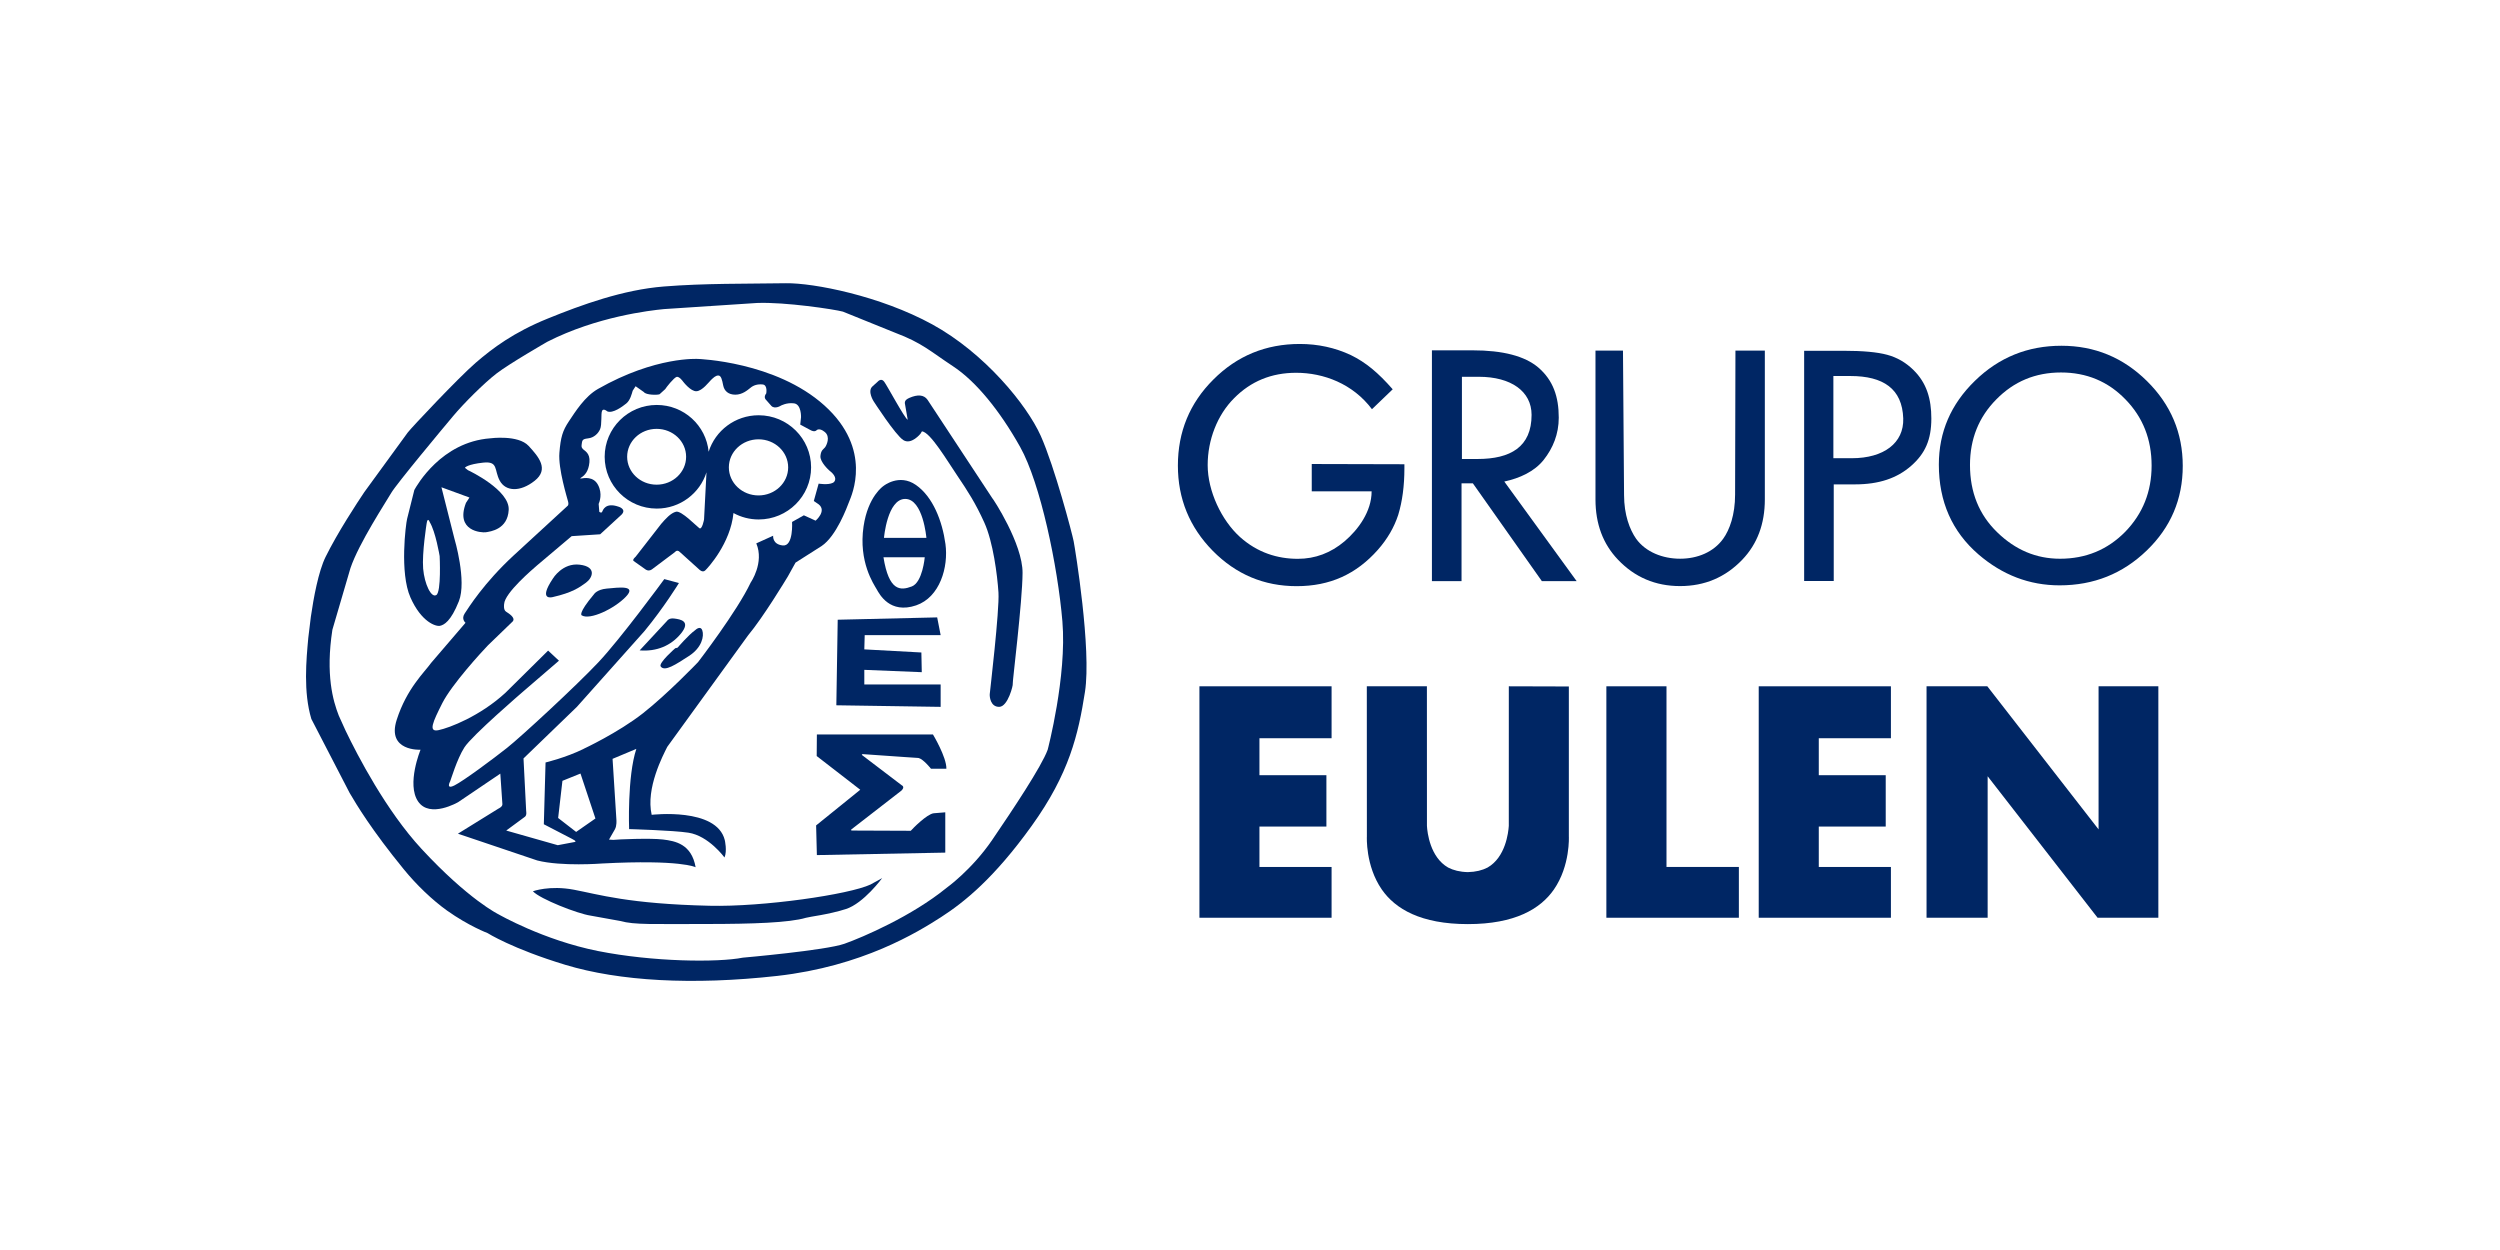 <?xml version="1.0" encoding="UTF-8"?>
<!-- Generated by Pixelmator Pro 3.6.11 -->
<svg width="472" height="236" viewBox="0 0 472 236" xmlns="http://www.w3.org/2000/svg">
    <g id="Capa-1">
        <g id="Agrupar">
            <path id="Trazado" fill="#002664" stroke="none" d="M 166.893 101.554 C 166.893 101.554 167.519 94.197 170.905 94.197 C 174.282 94.197 174.904 101.554 174.904 101.554 L 166.893 101.554 Z M 172.15 110.721 C 169.952 111.564 167.824 111.572 166.799 105.212 L 174.591 105.212 C 174.591 105.212 174.184 109.936 172.15 110.721 M 178.501 102.709 C 177.903 98.36 176.129 93.794 172.931 91.564 C 169.745 89.343 166.799 91.756 166.799 91.756 C 166.799 91.756 163.881 93.66 163.039 99.389 C 162.055 106.099 164.984 110.314 165.517 111.254 C 166.046 112.186 168.007 115.974 172.964 114.294 C 177.456 112.756 179.096 107.059 178.501 102.709"/>
            <path id="path1" fill="#002664" stroke="none" d="M 158.16 117.004 L 176.939 116.564 L 177.594 119.913 L 163.255 119.913 L 163.182 122.603 L 173.956 123.189 L 174.03 126.908 L 163.182 126.468 L 163.182 129.231 L 177.594 129.231 L 177.594 133.455 L 157.9 133.158 L 158.16 117.004 Z"/>
            <path id="path2" fill="#002664" stroke="none" d="M 154.226 138.663 L 176.141 138.663 C 176.141 138.663 178.729 142.964 178.676 145.137 L 175.771 145.137 C 175.771 145.137 174.327 143.322 173.444 143.115 L 162.937 142.382 C 162.937 142.382 162.47 142.395 162.893 142.663 L 170.249 148.262 C 170.249 148.262 170.929 148.535 170.197 149.259 L 160.74 156.591 C 160.74 156.591 160.5 156.819 160.952 156.807 L 171.954 156.852 C 172.308 156.437 175.014 153.686 176.284 153.544 L 178.469 153.365 L 178.469 160.974 L 154.226 161.442 L 154.083 155.839 L 162.417 149.104 L 154.193 142.74 L 154.226 138.663 Z"/>
            <path id="path3" fill="#002664" stroke="none" d="M 100.612 168.273 C 100.612 168.273 103.725 167.106 108.36 167.98 C 113.003 168.855 118.634 170.658 133.966 171.008 C 144.086 171.244 160.341 168.888 164.362 166.992 L 166.555 165.783 C 166.555 165.783 163.047 170.568 159.69 171.63 C 156.325 172.696 152.887 173.059 152.163 173.278 C 149.005 174.218 141.99 174.446 133.584 174.45 C 123.236 174.45 119.757 174.625 117.165 173.893 L 111.505 172.871 C 109.027 172.505 101.967 169.734 100.612 168.273"/>
            <path id="path4" fill="#002664" stroke="none" d="M 197.801 141.552 C 196.645 144.722 191.193 152.905 187.319 158.589 C 183.441 164.261 178.676 167.651 178.676 167.651 C 172.174 172.949 162.962 176.928 159.418 178.186 C 155.866 179.435 140.249 180.806 140.249 180.806 C 135.553 181.738 123.269 181.62 112.897 179.553 C 102.525 177.478 94.118 172.623 94.118 172.623 C 94.118 172.623 88.491 169.889 79.596 160.282 C 72.907 153.059 67.515 142.663 65.245 137.943 L 63.963 135.111 C 62.864 132.295 61.452 127.388 62.754 118.904 L 66.164 107.267 C 67.747 102.567 72.882 94.763 73.859 93.07 C 74.843 91.377 83.584 80.896 85.549 78.556 C 87.514 76.204 91.335 72.379 93.736 70.524 C 96.132 68.668 103.343 64.522 103.343 64.522 C 112.685 59.769 122.675 58.622 125.352 58.357 L 142.926 57.202 C 148.171 56.99 157.607 58.406 159.145 58.837 L 169.017 62.829 C 174.099 64.742 175.629 66.316 179.942 69.16 C 184.259 71.997 188.788 77.563 192.609 84.395 C 196.434 91.215 199.705 106.937 200.58 117.313 C 201.455 127.685 197.801 141.552 197.801 141.552 M 202.708 102.193 C 202.435 100.773 199.103 88.106 196.482 82.263 C 193.858 76.424 185.891 66.654 176.011 61.242 C 166.128 55.834 153.587 53.405 148.391 53.474 C 140.908 53.592 133.038 53.474 125.352 54.089 C 117.649 54.699 109.845 57.531 103.396 60.152 C 96.958 62.764 93.028 65.722 89.801 68.501 C 86.578 71.289 77.736 80.676 76.98 81.66 L 68.785 92.907 C 67.422 94.93 63.707 100.602 61.473 105.139 C 60.118 107.881 59.198 112.915 58.689 116.451 L 58.205 120.426 C 57.823 124.589 57.253 130.643 58.783 135.738 L 66.001 149.69 C 67.312 151.932 70.152 156.677 76.215 164.099 C 78.644 167.089 81.647 169.946 84.393 171.911 C 88.503 174.833 92.043 176.163 92.043 176.163 C 92.043 176.163 96.686 179.113 106.777 182.173 C 116.884 185.225 130.699 186.047 146.751 184.252 C 162.799 182.446 173.232 176.009 177.651 173.168 C 182.074 170.32 187.693 165.795 194.79 155.912 C 201.89 146.032 203.583 138.663 204.84 130.635 C 206.097 122.611 202.981 103.609 202.708 102.193"/>
            <path id="path5" fill="#002664" stroke="none" d="M 165.729 72.041 C 165.729 72.041 166.36 71.309 166.917 72.041 C 167.487 72.778 170.811 79.016 171.377 79.256 L 170.917 76.603 C 170.766 75.944 170.73 75.549 171.686 75.122 C 173.2 74.458 174.424 74.483 175.124 75.488 L 187.319 94.018 C 187.429 94.051 193.101 102.669 193.06 108.174 C 193.028 113.671 191.103 129.056 191.205 129.134 C 191.319 129.199 190.33 133.439 188.645 133.455 C 186.969 133.467 186.823 131.473 186.863 131.058 C 186.896 130.631 188.719 115.214 188.511 111.881 C 188.296 108.557 187.494 102.319 185.846 98.677 C 184.198 95.027 182.729 92.753 180.764 89.843 C 178.798 86.938 175.649 81.608 174.066 81.433 L 173.79 81.888 C 173.79 81.888 172.04 84.065 170.534 83.081 C 169.025 82.1 164.96 75.793 164.96 75.793 C 164.96 75.793 163.702 73.868 164.72 72.953 L 165.729 72.041 Z"/>
            <path id="path6" fill="#002664" stroke="none" d="M 82.379 112.341 C 81.427 112.947 80.141 110.294 79.889 107.352 C 79.657 104.402 80.548 98.832 80.548 98.832 C 80.743 97.497 81.122 98.559 81.122 98.559 C 82.241 100.358 83.006 104.996 83.006 104.996 C 83.006 104.996 83.34 111.747 82.379 112.341 M 99.803 84.187 C 97.825 82.043 92.564 82.755 92.564 82.755 C 83.323 83.439 78.689 91.674 78.229 92.5 L 76.862 97.957 C 76.622 98.909 75.417 108.133 77.496 112.809 C 79.563 117.476 82.318 118.318 83.067 118.155 C 83.803 117.997 85.105 117.366 86.635 113.517 C 88.165 109.672 85.801 101.717 85.801 101.717 L 83.344 91.996 L 88.633 93.933 L 87.974 94.942 C 85.923 100.272 90.883 100.61 91.738 100.488 C 92.588 100.349 95.856 99.963 96.043 96.26 C 96.238 92.557 88.731 88.936 88.357 88.777 L 87.783 88.33 C 87.783 88.24 88.324 87.662 91.225 87.345 C 94.143 87.036 93.256 88.741 94.362 90.767 C 95.473 92.789 98.195 92.952 100.95 90.767 C 103.701 88.586 101.715 86.258 99.803 84.187"/>
            <path id="path7" fill="#002664" stroke="none" d="M 157.257 91.149 C 156.346 91.613 154.559 91.308 154.559 91.308 L 153.648 94.588 L 154.559 95.214 C 156.154 96.468 153.986 98.303 153.986 98.303 L 151.768 97.29 L 149.542 98.543 C 149.542 98.543 149.835 103.177 147.805 102.982 C 145.778 102.787 145.97 101.147 145.97 101.147 L 142.788 102.587 C 144.33 106.241 141.734 109.977 141.734 109.977 C 139.17 115.429 131.793 125.008 131.793 125.008 C 131.793 125.008 126.052 131.005 121.373 134.68 C 116.689 138.346 110.175 141.385 110.175 141.385 L 110.175 141.398 C 106.805 143.05 103.001 143.957 103.001 143.957 L 102.675 155.619 L 108.002 158.382 C 108.917 158.821 108.588 158.951 108.588 158.951 L 105.308 159.574 L 95.575 156.807 L 99.07 154.231 C 99.506 153.959 99.343 153.149 99.343 153.149 L 98.838 143.192 L 108.917 133.455 L 121.682 119.144 C 125.376 114.664 128.184 110.074 128.184 110.074 L 125.421 109.334 C 125.149 109.724 117.169 120.581 113.007 125.008 C 108.84 129.443 98.338 139.139 95.726 141.202 C 93.121 143.269 87.518 147.432 85.801 148.286 C 84.088 149.145 84.996 147.505 84.996 147.505 C 85.105 147.281 86.253 143.355 87.673 141.117 C 89.093 138.875 98.81 130.525 98.81 130.525 L 105.532 124.739 L 103.485 122.831 L 95.416 130.81 C 90.631 135.213 84.837 137.43 82.811 137.849 C 80.784 138.285 81.724 136.303 83.506 132.755 C 85.301 129.215 90.94 123.071 92.108 121.858 L 96.816 117.309 C 97.361 116.609 96.076 115.836 95.538 115.478 C 94.993 115.128 95.18 114.042 95.18 114.042 C 95.266 111.946 100.665 107.389 101.373 106.766 L 107.933 101.224 L 113.312 100.874 L 117.344 97.167 C 118.37 96.105 116.766 95.658 116.766 95.658 C 114.292 94.799 113.825 96.329 113.682 96.634 C 113.54 96.94 113.149 96.634 113.149 96.634 L 113.027 95.145 C 113.19 94.755 113.788 93.221 112.905 91.548 C 112.022 89.868 110.183 90.275 109.756 90.336 C 109.32 90.401 109.772 90.132 109.772 90.132 C 110.362 89.762 111.123 89.025 111.285 87.268 C 111.452 85.506 110.346 85.123 110.02 84.745 C 109.694 84.383 109.792 84.175 109.869 83.561 C 109.963 82.95 110.228 82.865 111.147 82.743 C 112.063 82.625 112.905 81.925 113.291 81.046 C 113.682 80.171 113.418 78.055 113.682 77.543 C 113.947 77.034 114.667 77.673 114.667 77.673 C 115.704 78.096 117.487 76.786 118.248 76.171 C 118.996 75.561 119.285 74.336 119.452 73.767 L 120.001 72.92 L 121.564 74.023 C 121.967 74.601 124.139 74.601 124.526 74.434 L 125.592 73.466 C 125.779 73.144 127.224 71.309 127.745 71.158 C 128.253 71.024 128.949 72.021 128.949 72.021 C 128.949 72.021 130.402 73.946 131.508 73.864 C 132.611 73.783 133.836 72.127 134.243 71.736 C 134.658 71.346 135.089 70.894 135.614 70.894 C 136.151 70.894 136.33 71.695 136.538 72.762 C 136.745 73.824 137.527 74.515 138.833 74.515 C 140.139 74.515 141.095 73.693 141.681 73.221 C 142.259 72.733 143.028 72.489 144 72.587 C 144.961 72.688 144.668 74.271 144.668 74.271 C 144.139 74.951 144.533 75.386 144.533 75.386 L 145.64 76.643 C 146.307 77.311 147.418 76.591 147.418 76.591 C 147.418 76.591 148.533 75.964 149.925 76.155 C 151.325 76.35 151.235 78.771 151.235 78.771 L 151.084 80.163 L 152.968 81.176 C 153.79 81.652 154.128 81.27 154.128 81.27 C 154.128 81.27 154.608 80.643 155.723 81.563 C 156.83 82.478 156.053 84.073 155.768 84.456 C 155.475 84.842 155.003 84.94 154.897 86.096 C 154.799 87.247 156.537 88.798 156.537 88.798 C 158.274 90.1 157.652 90.962 157.257 91.149 M 108.775 157.067 L 105.377 154.435 L 106.187 147.42 L 109.597 146.044 L 112.417 154.532 L 108.775 157.067 Z M 155.65 76.554 C 146.438 68.253 131.822 67.769 131.822 67.769 C 131.822 67.769 123.814 67.211 112.897 73.433 C 110.402 74.853 108.608 77.75 107.412 79.536 C 106.228 81.319 105.853 82.511 105.613 85.498 C 105.365 88.5 107.082 94.002 107.257 94.702 C 107.44 95.41 107.103 95.56 107.103 95.56 L 96.991 104.854 C 91.307 110.107 88.434 114.778 87.726 115.836 C 87.034 116.898 87.889 117.582 87.889 117.582 L 81.386 125.166 C 80.182 126.883 76.797 129.956 74.892 135.921 C 72.98 141.898 79.397 141.552 79.397 141.552 C 79.397 141.552 76.711 148.046 78.937 151.314 C 81.154 154.581 86.521 151.432 86.521 151.432 L 94.46 146.065 L 94.851 151.822 C 94.891 152.327 94.098 152.669 94.098 152.669 L 86.456 157.401 L 101.422 162.451 C 106.008 163.631 113.658 163.028 113.658 163.028 C 128.603 162.243 131.333 163.736 131.333 163.736 C 130.564 159.346 127.496 158.785 125.181 158.5 C 122.87 158.207 116.567 158.471 115.794 158.569 L 114.98 158.516 L 116.087 156.587 C 116.478 155.912 116.38 154.805 116.38 154.805 L 115.652 143.269 L 120.14 141.389 C 118.402 146.647 118.777 156.534 118.777 156.534 C 118.777 156.534 127.09 156.766 129.987 157.214 C 133.812 157.804 136.786 161.893 136.786 161.893 C 137.319 160.644 136.839 158.61 136.839 158.61 C 135.301 152.384 123.037 153.837 123.037 153.837 C 121.881 148.82 125.21 142.549 125.979 141.007 L 141.225 119.974 C 144.118 116.499 148.313 109.549 148.753 108.821 L 150.197 106.221 L 155.117 103.092 C 157.92 101.204 159.898 95.8 160.329 94.689 C 160.756 93.583 164.862 84.851 155.65 76.554"/>
            <path id="path8" fill="#002664" stroke="none" d="M 104.393 109.22 C 104.393 109.22 106.195 106.217 109.45 106.612 C 112.71 107.002 111.888 109.09 110.643 110.001 C 109.41 110.909 108.042 111.889 104.393 112.719 C 104.393 112.719 101.455 113.606 104.393 109.22"/>
            <path id="path9" fill="#002664" stroke="none" d="M 112.144 112.194 C 112.144 112.194 112.665 111.307 114.533 111.128 C 116.795 110.925 120.327 110.416 118.154 112.674 C 115.989 114.929 111.342 117.146 109.821 116.174 C 109.821 116.174 109.039 115.889 112.144 112.194"/>
            <path id="path10" fill="#002664" stroke="none" d="M 120.766 122.794 L 125.954 117.211 C 125.954 117.211 126.284 116.625 127.346 116.784 C 128.412 116.927 130.479 117.232 128.587 119.584 C 126.691 121.923 123.956 123.05 120.766 122.794"/>
            <path id="path11" fill="#002664" stroke="none" d="M 127.606 122.371 L 127.936 122.269 C 127.936 122.269 129.999 119.86 131.281 118.949 C 131.281 118.949 132.253 117.997 132.599 119.038 C 132.953 120.076 132.542 122.269 130.064 123.856 C 127.586 125.451 125.499 126.871 124.742 125.834 C 124.262 125.183 127.521 122.359 127.521 122.359"/>
            <path id="path12" fill="#002664" stroke="none" d="M 143.211 93.538 C 140.118 93.538 137.608 91.166 137.608 88.24 C 137.608 85.31 140.118 82.942 143.211 82.942 C 146.295 82.942 148.806 85.31 148.806 88.24 C 148.806 91.166 146.295 93.538 143.211 93.538 M 123.969 91.507 C 120.896 91.507 118.406 89.147 118.406 86.238 C 118.406 83.325 120.896 80.969 123.969 80.969 C 127.049 80.969 129.539 83.325 129.539 86.238 C 129.539 89.147 127.049 91.507 123.969 91.507 M 143.235 78.401 C 138.8 78.401 135.048 81.302 133.791 85.29 C 133.311 80.33 129.112 76.456 124.001 76.456 C 118.569 76.456 114.162 80.839 114.162 86.238 C 114.162 91.638 118.569 96.02 124.001 96.02 C 128.404 96.02 132.131 93.135 133.384 89.176 L 132.924 98.075 C 132.924 98.075 132.558 100.109 132.029 99.715 C 131.488 99.332 128.652 96.37 127.639 96.61 C 126.622 96.85 125.604 98.018 124.831 98.909 L 119.997 105.122 C 119.997 105.122 119.367 105.635 119.607 105.9 L 121.877 107.507 C 121.877 107.507 122.414 107.954 123.069 107.507 L 127.431 104.231 C 127.431 104.231 127.814 103.69 128.326 104.195 L 131.997 107.507 C 131.997 107.507 132.623 108.182 133.136 107.706 C 133.608 107.275 137.921 102.612 138.479 96.862 C 139.891 97.635 141.51 98.075 143.235 98.075 C 148.7 98.075 153.135 93.668 153.135 88.24 C 153.135 82.808 148.7 78.401 143.235 78.401"/>
            <path id="path13" fill="#002664" stroke="none" d="M 226.451 129.573 L 251.402 129.573 L 251.402 139.379 L 237.783 139.379 L 237.783 146.358 L 250.425 146.358 L 250.425 156.054 L 237.783 156.054 L 237.783 163.684 L 251.402 163.684 L 251.402 173.27 L 226.451 173.27 L 226.451 129.573 Z"/>
            <path id="path14" fill="#002664" stroke="none" d="M 332.046 129.573 L 357.005 129.573 L 357.005 139.379 L 343.386 139.379 L 343.386 146.358 L 356.024 146.358 L 356.024 156.054 L 343.386 156.054 L 343.386 163.684 L 357.005 163.684 L 357.005 173.27 L 332.046 173.27 L 332.046 129.573 Z"/>
            <path id="path15" fill="#002664" stroke="none" d="M 296.198 129.606 L 284.865 129.573 L 284.861 155.936 C 284.776 157.181 284.255 161.844 280.853 163.793 C 279.869 164.306 278.636 164.624 277.134 164.656 C 275.617 164.624 274.396 164.306 273.407 163.793 C 270.001 161.844 269.476 157.181 269.407 155.936 L 269.399 129.573 L 258.055 129.573 L 258.067 157.91 C 258.067 157.91 257.762 163.423 260.883 167.936 C 263.43 171.614 268.276 174.471 277.126 174.471 L 277.134 174.471 C 285.988 174.471 290.831 171.614 293.378 167.936 C 296.495 163.423 296.198 157.91 296.198 157.91 L 296.198 129.606 Z"/>
            <path id="path16" fill="#002664" stroke="none" d="M 303.282 129.573 L 314.634 129.573 L 314.634 163.68 L 328.298 163.68 L 328.298 173.27 L 303.282 173.27 L 303.282 129.573 Z"/>
            <path id="path17" fill="#002664" stroke="none" d="M 363.731 129.573 L 375.206 129.573 L 396.21 156.591 L 396.21 129.573 L 407.497 129.573 L 407.497 173.27 L 396.023 173.27 L 375.267 146.557 L 375.267 173.27 L 363.731 173.27 L 363.731 129.573 Z"/>
            <path id="path18" fill="#002664" stroke="none" d="M 276.011 86.657 L 278.965 86.657 C 285.171 86.657 289.162 84.391 289.162 78.328 C 289.162 73.868 285.256 71.138 279.222 71.138 L 276.011 71.138 L 276.011 86.657 Z M 284.011 90.917 L 297.675 109.724 L 291.107 109.724 L 278.074 91.247 L 275.938 91.247 L 275.938 109.724 L 270.347 109.724 L 270.347 66.141 L 278.013 66.141 C 283.746 66.141 287.889 67.224 290.436 69.388 C 293.243 71.801 294.293 74.914 294.293 78.861 C 294.293 81.945 293.203 84.611 291.445 86.828 C 289.675 89.05 286.896 90.291 284.011 90.917"/>
            <path id="path19" fill="#002664" stroke="none" d="M 306.419 66.194 L 306.622 93.452 C 306.622 97.2 307.693 99.991 308.905 101.725 C 310.712 104.227 313.914 105.485 317.202 105.485 C 320.502 105.485 323.529 104.227 325.332 101.725 C 326.548 100.044 327.586 97.188 327.586 93.379 L 327.651 66.194 L 333.201 66.194 L 333.201 94.303 C 333.201 98.909 331.781 102.701 328.941 105.672 C 325.759 108.992 321.845 110.652 317.202 110.652 C 312.555 110.652 308.645 108.992 305.479 105.672 C 302.643 102.701 301.227 98.909 301.227 94.303 L 301.227 66.194 L 306.419 66.194 Z"/>
            <path id="path20" fill="#002664" stroke="none" d="M 346.141 86.511 L 349.628 86.511 C 355.654 86.511 359.479 83.638 359.332 79.003 C 359.149 73.396 355.564 70.992 349.347 70.992 L 346.141 70.992 L 346.141 86.511 Z M 346.21 91.451 L 346.21 109.692 L 340.623 109.692 L 340.623 66.227 L 348.057 66.227 C 351.695 66.227 354.441 66.479 356.297 66.984 C 358.177 67.488 359.829 68.448 361.257 69.856 C 363.751 72.294 364.638 75.313 364.638 79.024 C 364.638 83.003 363.479 85.628 360.822 87.955 C 358.156 90.291 354.747 91.451 350.218 91.451 L 346.21 91.451 Z"/>
            <path id="path21" fill="#002664" stroke="none" d="M 401.223 100.423 C 397.882 103.804 393.785 105.489 388.93 105.489 C 384.45 105.489 380.507 103.833 377.085 100.504 C 373.651 97.188 371.934 92.948 371.934 87.788 C 371.934 82.873 373.594 78.743 376.91 75.398 C 380.231 72.013 384.288 70.324 389.113 70.324 C 393.939 70.324 398 72.013 401.28 75.398 C 404.572 78.771 406.224 82.938 406.224 87.91 C 406.224 92.822 404.559 96.993 401.223 100.423 M 405.345 71.944 C 400.853 67.504 395.469 65.279 389.191 65.279 C 382.835 65.279 377.403 67.476 372.874 71.891 C 368.329 76.302 366.054 81.575 366.054 87.715 C 366.054 94.698 368.545 100.358 373.529 104.667 C 378.058 108.565 383.16 110.514 388.853 110.514 C 395.278 110.514 400.767 108.325 405.312 103.93 C 409.841 99.564 412.103 94.238 412.103 87.967 C 412.103 81.734 409.849 76.391 405.345 71.944"/>
            <path id="path22" fill="#002664" stroke="none" d="M 247.658 87.605 L 265.151 87.65 L 265.151 88.411 C 265.151 91.715 264.764 94.645 263.987 97.2 C 263.222 99.552 261.945 101.757 260.134 103.812 C 256.053 108.406 251.117 110.668 244.806 110.668 C 238.645 110.668 233.368 108.447 228.973 103.999 C 224.579 99.528 222.386 94.165 222.386 87.902 C 222.386 81.518 224.62 76.098 229.091 71.651 C 233.555 67.179 238.995 64.941 245.4 64.941 C 248.842 64.941 252.057 65.641 255.048 67.045 C 257.9 68.444 260.187 70.357 262.942 73.498 L 259.027 77.258 C 255.41 72.444 249.892 70.381 244.708 70.381 C 240.045 70.381 236.143 71.988 232.981 75.199 C 229.824 78.356 228.009 83.056 228.009 87.805 C 228.009 92.712 230.609 98.225 234.121 101.395 C 237.413 104.341 241.193 105.505 245.03 105.505 C 248.305 105.505 251.243 104.402 253.847 102.205 C 256.451 99.987 258.962 96.557 258.962 92.765 L 247.658 92.765 L 247.658 87.605 Z"/>
        </g>
    </g>
</svg>
